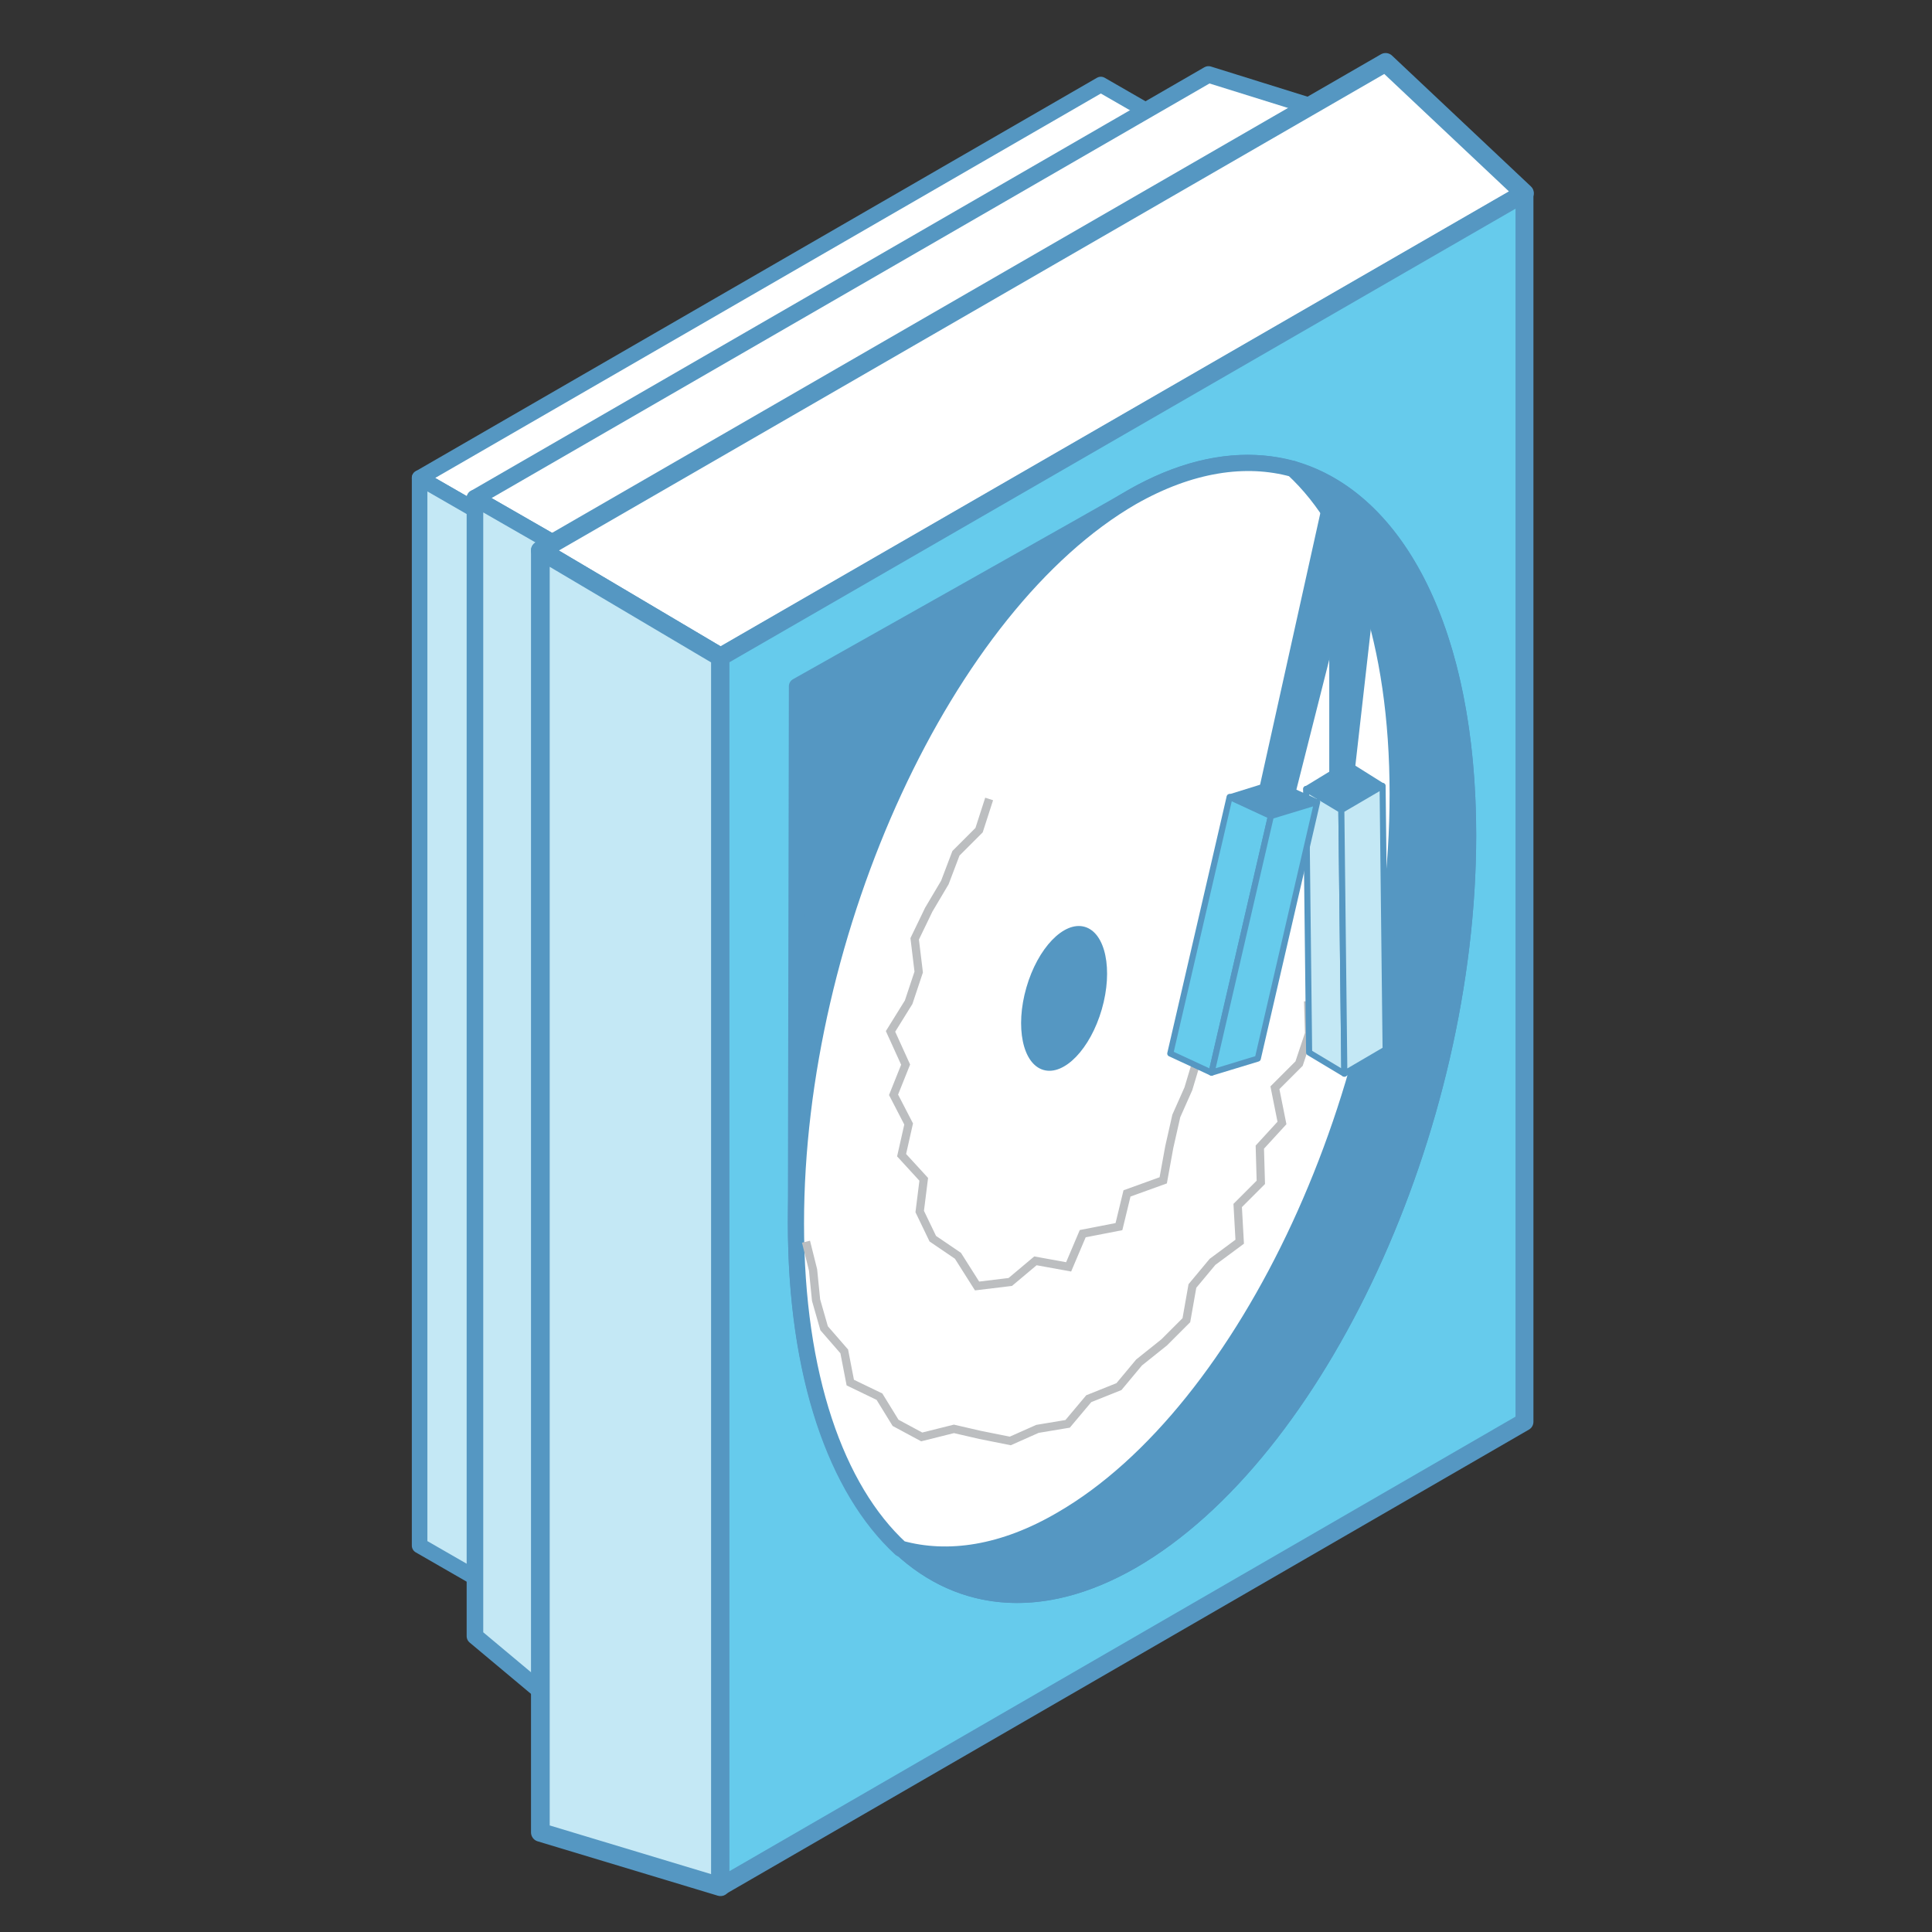 <?xml version="1.0" encoding="utf-8"?>
<!-- Generator: Adobe Illustrator 25.0.1, SVG Export Plug-In . SVG Version: 6.00 Build 0)  -->
<svg version="1.1" xmlns="http://www.w3.org/2000/svg" xmlns:xlink="http://www.w3.org/1999/xlink" x="0px" y="0px"
	 viewBox="0 0 192 192" style="enable-background:new 0 0 192 192;" xml:space="preserve">
<rect x="0" y="0" width="192" height="192" fill="#333333" stroke="none"/>
<style type="text/css">
	.st0{display:none;}
	.st1{display:inline;opacity:0.5;}
	.st2{fill:#FFFFFF;stroke:#5597C2;stroke-width:1.547;stroke-linecap:round;stroke-linejoin:round;stroke-miterlimit:10;}
	.st3{fill:#C4E8F5;stroke:#5597C2;stroke-width:1.547;stroke-linecap:round;stroke-linejoin:round;stroke-miterlimit:10;}
	.st4{fill:#FFFFFF;stroke:#5597C2;stroke-width:1.649;stroke-linecap:round;stroke-linejoin:round;stroke-miterlimit:10;}
	.st5{fill:#C4E8F5;stroke:#5597C2;stroke-width:1.649;stroke-linecap:round;stroke-linejoin:round;stroke-miterlimit:10;}
	.st6{fill:#FFFFFF;stroke:#5597C2;stroke-width:1.858;stroke-linecap:round;stroke-linejoin:round;stroke-miterlimit:10;}
	.st7{fill:#C4E8F5;stroke:#5597C2;stroke-width:1.858;stroke-linecap:round;stroke-linejoin:round;stroke-miterlimit:10;}
	.st8{fill:#66CBEC;stroke:#5597C2;stroke-width:1.781;stroke-linecap:round;stroke-linejoin:round;stroke-miterlimit:10;}
	.st9{fill:#5597C2;stroke:#5597C2;stroke-width:1.606;stroke-linecap:round;stroke-linejoin:round;stroke-miterlimit:10;}
	.st10{fill:#FFFFFF;stroke:#5597C2;stroke-width:1.606;stroke-linecap:round;stroke-linejoin:round;stroke-miterlimit:10;}
	.st11{fill:#5597C2;}
	.st12{fill:none;stroke:#BCBEC0;stroke-width:0.821;stroke-miterlimit:10;}
	.st13{fill:#C4E8F5;stroke:#5597C2;stroke-width:0.602;stroke-linecap:round;stroke-linejoin:round;stroke-miterlimit:10;}
	.st14{fill:#5597C2;stroke:#5597C2;stroke-width:0.524;stroke-linecap:round;stroke-linejoin:round;stroke-miterlimit:10;}
	.st15{fill:#66CBEC;stroke:#5597C2;stroke-width:0.602;stroke-linecap:round;stroke-linejoin:round;stroke-miterlimit:10;}
</style>
<g id="Layer_2" class="st0">
	<g class="st1">
		<g>
		</g>
		<g>
		</g>
	</g>
</g>
<g id="Layer_1">
	<g>
		<polygon class="st2" points="122.6,16 54.9,55.1 41.7,47.5 109.4,8.4 		"/>
		<polygon class="st3" points="54.9,55.1 41.7,47.5 41.7,153.6 54.9,161.2 		"/>
		<polygon class="st2" points="122.6,122.1 54.9,161.2 54.9,55.1 122.6,16 		"/>
	</g>
	<g>
		<polygon class="st4" points="134.2,11.8 61.3,57.6 47.2,49.5 120.1,7.4 		"/>
		<polygon class="st5" points="61.3,57.6 47.2,49.5 47.2,162.6 61.3,174.4 		"/>
	</g>
	<polygon class="st6" points="151.5,19.2 71.6,65.3 53.7,54.7 137.7,6.2 	"/>
	<polygon class="st7" points="71.6,65.3 53.7,54.7 53.7,182.1 71.6,187.5 	"/>
	<polygon class="st8" points="151.5,141.3 71.6,187.5 71.6,65.3 151.5,19.2 	"/>
	<path class="st9" d="M112.5,49.4c-0.6,0.4-33.3,18.8-33.3,18.8s-0.1,51.8-0.1,53.3c0,29.2,15,44.2,33.4,33.6
		c18.5-10.7,33.4-42.9,33.4-72.1S131,38.8,112.5,49.4z"/>
	<g>
		<path class="st9" d="M128.5,46.6c6.4,5.9,10.4,17.2,10.4,32.3c0,29.2-15,61.5-33.4,72.1c-5.8,3.3-11.2,4.2-16,2.8
			c6,5.6,14.1,6.4,23,1.3c18.5-10.7,33.4-42.9,33.4-72.1C145.9,62.9,138.9,49.6,128.5,46.6z"/>
		<path class="st10" d="M105.5,151c18.5-10.7,33.4-42.9,33.4-72.1c0-15.1-4-26.4-10.4-32.3c-4.7-1.3-10.2-0.5-16,2.8
			C94,60.1,79.1,92.4,79.1,121.6c0,15.1,4,26.4,10.4,32.3C94.2,155.2,99.7,154.4,105.5,151z"/>
	</g>
	
		<ellipse transform="matrix(0.277 -0.961 0.961 0.277 -18.985 173.387)" class="st11" cx="105.8" cy="99.3" rx="7.4" ry="3.9"/>
	<polygon class="st11" points="125,79 131.7,48.8 135.4,52.5 128.7,79 	"/>
	<polygon class="st11" points="132.1,78.6 132.1,52.5 136.8,57.5 134.5,77.8 	"/>
	<g>
		<polyline class="st12" points="130,99.5 130.1,102.7 129.1,105.7 126.7,108.1 127.4,111.6 125.2,114 125.3,117.5 123,119.8 
			123.2,123.4 120.5,125.4 118.5,127.8 117.9,131.2 115.7,133.4 113.2,135.4 111.2,137.8 108.2,139 106.1,141.5 103.1,142 
			100.4,143.2 97.4,142.6 94.8,142 91.6,142.8 89,141.4 87.4,138.8 84.5,137.4 83.9,134.3 81.9,132 81.1,129.2 80.8,126.2 
			80.1,123.4 		"/>
	</g>
	<g>
		<polyline class="st12" points="121.2,102.7 119,105.2 118.1,108.2 116.9,110.9 116.2,114 115.6,117.3 112,118.6 111.2,121.9 
			107.6,122.6 106.2,125.9 102.9,125.3 100.4,127.4 97.1,127.8 95.2,124.8 92.7,123.1 91.4,120.4 91.8,117.2 89.6,114.8 90.3,111.7 
			88.8,108.8 90,105.8 88.5,102.5 90.3,99.6 91.3,96.6 90.9,93.3 92.3,90.4 93.9,87.7 95,84.8 97.3,82.5 98.3,79.4 		"/>
	</g>
	<g>
		<polygon class="st13" points="133.6,106.7 133.3,80.5 129.8,78.4 130.1,104.6 		"/>
		<polygon class="st14" points="133.3,80.5 129.8,78.4 133.9,75.9 137.4,78.1 		"/>
		<polygon class="st13" points="137.7,104.3 137.4,78.1 133.3,80.5 133.6,106.7 		"/>
	</g>
	<g>
		<polygon class="st15" points="120.4,106.6 126.3,81.1 122.2,79.2 116.3,104.7 		"/>
		<polygon class="st14" points="126.3,81.1 122.2,79.2 126.7,77.8 130.9,79.7 		"/>
		<polygon class="st15" points="125,105.2 130.9,79.7 126.3,81.1 120.4,106.6 		"/>
	</g>
</g>
</svg>
